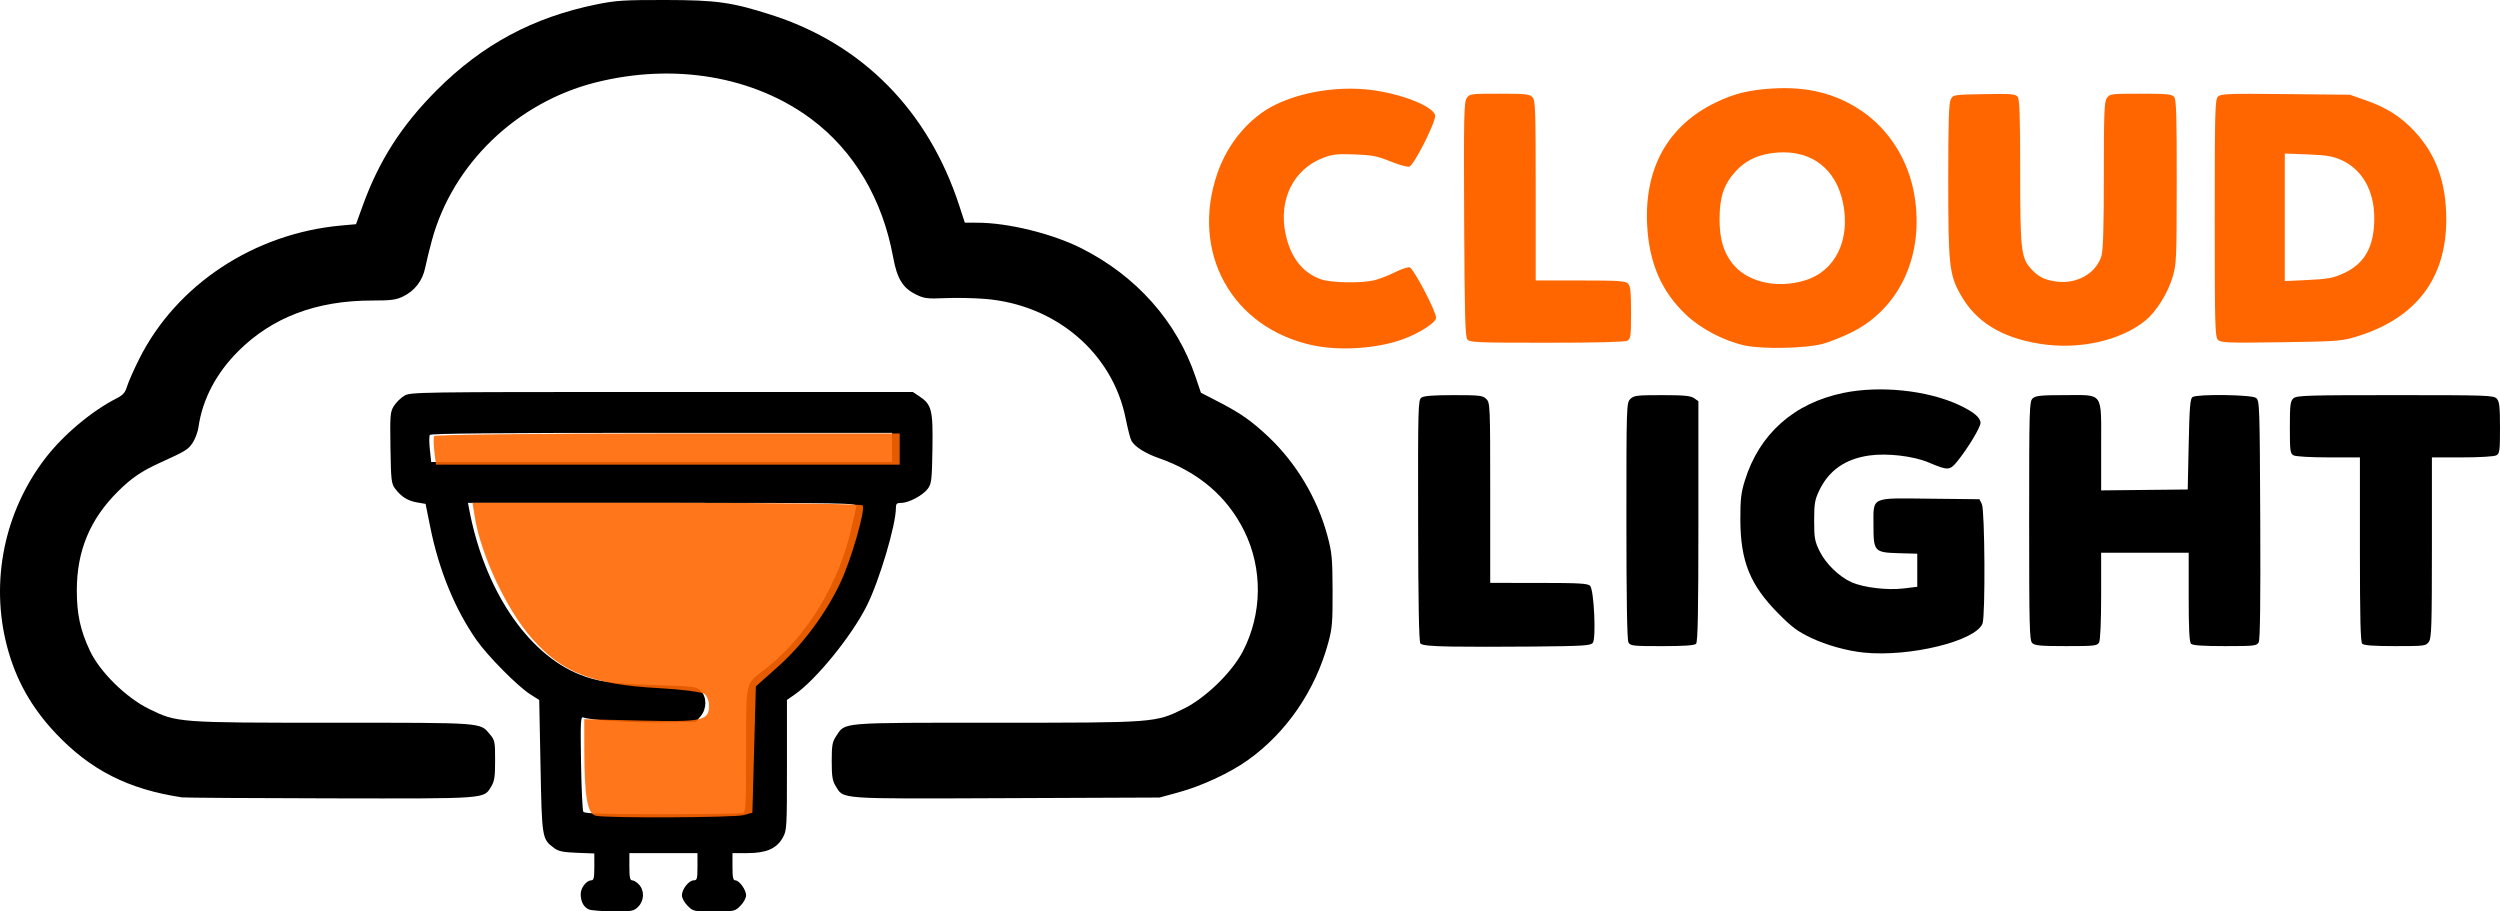 <svg xmlns="http://www.w3.org/2000/svg" xml:space="preserve" id="svg1" version="1.1" viewBox="0 0 339.967 123.946" height="123.946mm" width="339.967mm"><defs id="defs1"></defs><g transform="translate(-397.828,-443.513)" id="layer1"><path id="path40" d="m 422.558,551.942 c -7.28,-1.093 -12.43,-3.707 -17.147,-8.701 -3.341,-3.537 -5.475,-7.364 -6.653,-11.932 -2.262,-8.77 -0.344,-18.17 5.184,-25.417 2.441,-3.2 6.331,-6.475 9.771,-8.226 0.849,-0.432 1.145,-0.774 1.398,-1.619 0.176,-0.589 0.919,-2.266 1.651,-3.728 5.055,-10.098 15.632,-17.077 27.493,-18.141 l 1.986,-0.178 0.924,-2.549 c 2.215,-6.115 5.269,-10.877 10.044,-15.665 6.198,-6.214 13.121,-9.927 21.778,-11.682 2.615,-0.53 3.731,-0.601 9.321,-0.591 6.984,0.013 9.003,0.296 14.388,2.016 12.429,3.97 21.38,13.052 25.582,25.956 l 0.753,2.311 1.731,0.002 c 4.127,0.004 10.154,1.484 14.08,3.458 7.534,3.788 13.022,9.972 15.585,17.561 l 0.71,2.103 2.347,1.211 c 3.034,1.565 4.499,2.588 6.788,4.738 3.804,3.573 6.699,8.413 8.061,13.477 0.62,2.306 0.691,3.051 0.708,7.457 0.017,4.332 -0.052,5.153 -0.595,7.144 -1.777,6.513 -5.705,12.228 -10.976,15.968 -2.429,1.723 -6.234,3.488 -9.371,4.346 l -2.587,0.707 -20.837,0.085 c -23.146,0.094 -22.086,0.17 -23.212,-1.652 -0.437,-0.706 -0.533,-1.318 -0.533,-3.372 0,-2.168 0.082,-2.631 0.601,-3.408 1.278,-1.912 0.227,-1.824 21.702,-1.825 21.753,-4.6e-4 21.694,0.004 25.587,-1.916 2.957,-1.458 6.53,-4.931 8.019,-7.794 2.645,-5.083 2.718,-11.237 0.195,-16.351 -2.321,-4.704 -6.232,-8.038 -11.654,-9.935 -1.849,-0.647 -3.268,-1.554 -3.703,-2.367 -0.149,-0.278 -0.499,-1.643 -0.779,-3.032 -1.789,-8.894 -9.497,-15.449 -19.094,-16.239 -1.512,-0.124 -3.964,-0.172 -5.448,-0.106 -2.403,0.107 -2.833,0.056 -3.926,-0.474 -1.828,-0.885 -2.611,-2.151 -3.145,-5.079 -1.44,-7.904 -5.332,-14.481 -11.126,-18.798 -7.826,-5.831 -18.678,-7.67 -29.351,-4.974 -10.73,2.71 -19.419,11.086 -22.243,21.442 -0.338,1.241 -0.749,2.917 -0.913,3.726 -0.361,1.78 -1.417,3.158 -3.012,3.93 -0.957,0.463 -1.639,0.553 -4.199,0.553 -7.57,0 -13.574,2.268 -18.205,6.879 -3.003,2.989 -4.889,6.585 -5.414,10.319 -0.092,0.655 -0.443,1.609 -0.78,2.121 -0.628,0.953 -0.921,1.134 -4.456,2.741 -2.522,1.147 -3.882,2.075 -5.724,3.906 -3.806,3.785 -5.589,8.077 -5.589,13.458 0,3.237 0.475,5.426 1.781,8.202 1.35,2.871 4.889,6.359 8.016,7.9 3.817,1.882 3.915,1.889 25.16,1.889 20.541,0 19.848,-0.051 21.213,1.572 0.675,0.802 0.715,1.002 0.714,3.542 -8.2e-4,2.233 -0.092,2.841 -0.535,3.567 -1.031,1.691 -0.355,1.641 -21.879,1.602 -10.737,-0.02 -19.819,-0.081 -20.183,-0.135 z" style="fill:#000000"></path><path id="path39" d="m 477.939,567.193 c -0.728,-0.293 -1.142,-1.053 -1.142,-2.097 0,-0.861 0.785,-1.869 1.455,-1.869 0.314,0 0.397,-0.379 0.397,-1.826 v -1.826 l -2.362,-0.092 c -1.893,-0.074 -2.511,-0.203 -3.109,-0.649 -1.643,-1.225 -1.654,-1.289 -1.846,-11.132 l -0.176,-8.999 -1.211,-0.766 c -1.702,-1.077 -5.774,-5.185 -7.31,-7.375 -2.936,-4.187 -5.115,-9.505 -6.297,-15.367 l -0.637,-3.16 -1.16,-0.198 c -1.276,-0.218 -2.164,-0.779 -2.996,-1.892 -0.497,-0.664 -0.552,-1.16 -0.62,-5.54 -0.069,-4.44 -0.033,-4.877 0.461,-5.672 0.294,-0.474 0.923,-1.099 1.397,-1.388 0.849,-0.517 1.403,-0.526 35.021,-0.527 l 34.158,-9.9e-4 0.899,0.601 c 1.67,1.116 1.851,1.845 1.767,7.12 -0.068,4.236 -0.126,4.748 -0.619,5.424 -0.656,0.898 -2.593,1.937 -3.612,1.937 -0.62,0 -0.738,0.111 -0.738,0.696 0,2.333 -2.271,9.949 -3.974,13.327 -2.076,4.117 -6.882,10.027 -9.796,12.047 l -1.046,0.725 v 8.858 c 0,8.616 -0.016,8.886 -0.578,9.886 -0.83,1.476 -2.233,2.087 -4.797,2.087 h -2.033 v 1.852 c 0,1.428 0.086,1.852 0.378,1.852 0.546,0 1.474,1.285 1.474,2.04 0,0.361 -0.341,0.987 -0.773,1.42 -0.758,0.758 -0.829,0.773 -3.592,0.773 -2.763,0 -2.834,-0.015 -3.592,-0.773 -0.433,-0.433 -0.773,-1.058 -0.773,-1.42 0,-0.834 0.95,-2.04 1.607,-2.04 0.455,0 0.51,-0.2 0.51,-1.852 v -1.852 h -4.63 -4.63 v 1.852 c 0,1.448 0.084,1.852 0.387,1.852 0.213,0 0.629,0.261 0.926,0.579 0.759,0.814 0.709,2.186 -0.11,3.005 -0.608,0.608 -0.823,0.648 -3.373,0.633 -1.498,-0.009 -2.984,-0.122 -3.302,-0.25 z m 20.929,-13.123 c 0.369,-0.142 0.419,-1.139 0.419,-8.492 0,-9.557 -0.124,-9.007 2.468,-10.98 5.747,-4.377 10.273,-11.827 11.943,-19.658 0.248,-1.164 0.509,-2.325 0.579,-2.58 0.121,-0.439 -1.261,-0.463 -26.342,-0.463 h -26.47 l 0.162,0.86 c 2.042,10.862 7.863,19.594 14.975,22.463 2.436,0.983 4.43,1.266 10.24,1.453 5.443,0.175 5.703,0.208 6.284,0.788 0.843,0.843 0.827,2.459 -0.032,3.459 l -0.638,0.742 -4.455,0.087 c -4.001,0.078 -9.853,-0.287 -10.874,-0.679 -0.339,-0.13 -0.376,0.683 -0.286,6.174 0.057,3.478 0.197,6.473 0.311,6.655 0.16,0.256 2.604,0.331 10.754,0.331 5.8,0 10.734,-0.072 10.965,-0.161 z m 20.262,-49.713 v -1.984 h -31.338 c -22.141,0 -31.389,0.084 -31.514,0.286 -0.097,0.157 -0.095,1.05 0.005,1.984 l 0.182,1.699 h 31.332 31.332 z" style="fill:#000000"></path><path id="path38" d="m 699.441,489.728 c -0.398,-0.398 -0.438,-1.903 -0.438,-16.54 0,-14.58 0.041,-16.143 0.435,-16.536 0.389,-0.389 1.348,-0.425 9.194,-0.345 l 8.76,0.089 2.114,0.743 c 2.859,1.004 4.803,2.237 6.655,4.218 2.946,3.153 4.323,6.969 4.326,11.987 0.006,8.147 -4.204,13.568 -12.434,16.01 -1.816,0.539 -2.673,0.598 -10.079,0.701 -7.276,0.1 -8.139,0.067 -8.533,-0.327 z m 17.016,-9.017 c 2.943,-1.321 4.242,-3.63 4.242,-7.544 0,-3.764 -1.671,-6.665 -4.57,-7.933 -1.102,-0.482 -2.014,-0.629 -4.492,-0.724 l -3.109,-0.119 v 8.67 8.671 l 3.15,-0.145 c 2.679,-0.123 3.393,-0.254 4.779,-0.876 z" style="fill:#ff6600"></path><path id="path37" d="m 597.369,489.683 c -0.297,-0.358 -0.376,-3.325 -0.435,-16.309 -0.064,-13.954 -0.023,-15.947 0.337,-16.496 0.4,-0.611 0.495,-0.624 4.463,-0.624 3.591,0 4.104,0.055 4.492,0.484 0.394,0.436 0.438,1.704 0.438,12.7 v 12.216 h 6.067 c 5.162,0 6.128,0.062 6.482,0.416 0.337,0.337 0.416,1.091 0.416,3.959 0,3.233 -0.045,3.568 -0.512,3.818 -0.328,0.176 -4.26,0.274 -10.948,0.274 -9.383,0 -10.473,-0.044 -10.799,-0.437 z" style="fill:#ff6600"></path><path id="path36" d="m 675.187,490.26 c -5.218,-0.844 -8.674,-2.988 -10.74,-6.662 -1.549,-2.755 -1.683,-3.993 -1.684,-15.57 -5.2e-4,-7.79 0.081,-10.481 0.334,-10.98 0.333,-0.659 0.35,-0.662 4.559,-0.735 3.74,-0.065 4.262,-0.021 4.557,0.381 0.252,0.345 0.332,2.766 0.332,10.048 0,10.591 0.126,11.788 1.389,13.226 0.999,1.138 1.834,1.581 3.434,1.821 2.822,0.423 5.511,-1.079 6.23,-3.48 0.231,-0.771 0.324,-3.931 0.324,-10.981 0,-8.531 0.057,-9.98 0.412,-10.486 0.396,-0.566 0.572,-0.588 4.598,-0.588 3.574,0 4.239,0.064 4.549,0.438 0.296,0.357 0.361,2.511 0.351,11.576 -0.012,10.696 -0.035,11.212 -0.592,13.021 -0.676,2.196 -2.24,4.667 -3.69,5.832 -3.441,2.765 -9.068,3.995 -14.361,3.139 z" style="fill:#ff6600"></path><path id="path35" d="m 635.105,490.496 c -2.862,-0.63 -5.942,-2.242 -8.01,-4.193 -3.326,-3.138 -5.016,-7.043 -5.277,-12.196 -0.392,-7.747 2.839,-13.522 9.318,-16.654 2.509,-1.213 4.521,-1.709 7.723,-1.906 4.711,-0.289 8.529,0.655 12.011,2.97 3.805,2.529 6.476,6.745 7.284,11.495 1.39,8.173 -1.982,15.497 -8.629,18.741 -1.237,0.604 -2.963,1.29 -3.836,1.524 -2.295,0.617 -8.217,0.739 -10.583,0.219 z m 8.208,-8.863 c 4.132,-1.276 6.195,-5.552 5.121,-10.615 -0.965,-4.547 -4.247,-7.068 -8.81,-6.766 -2.521,0.167 -4.364,0.998 -5.831,2.629 -1.565,1.74 -2.124,3.436 -2.126,6.438 -0.001,2.598 0.484,4.339 1.643,5.897 1.956,2.629 6.085,3.626 10.003,2.416 z" style="fill:#ff6600"></path><path id="path34" d="m 576.368,490.475 c -11.033,-2.359 -16.727,-12.656 -12.972,-23.456 1.412,-4.06 4.348,-7.533 7.812,-9.239 3.629,-1.787 8.599,-2.573 12.965,-2.049 4.134,0.496 8.486,2.2 8.813,3.451 0.191,0.731 -2.844,6.778 -3.508,6.989 -0.259,0.082 -1.409,-0.234 -2.557,-0.702 -1.783,-0.727 -2.491,-0.866 -4.865,-0.957 -2.348,-0.089 -3.007,-0.02 -4.254,0.45 -4.055,1.526 -6.13,5.669 -5.163,10.308 0.68,3.263 2.331,5.373 4.886,6.243 1.369,0.466 5.367,0.534 7.158,0.121 0.644,-0.148 1.912,-0.639 2.819,-1.09 0.906,-0.451 1.823,-0.753 2.037,-0.671 0.572,0.219 3.68,6.192 3.581,6.882 -0.096,0.671 -2.17,2.007 -4.443,2.861 -3.438,1.292 -8.596,1.651 -12.309,0.857 z" style="fill:#ff6600"></path><path id="path33" d="m 719.063,531.059 c -0.238,-0.238 -0.318,-3.451 -0.318,-12.832 v -12.515 h -4.251 c -2.424,0 -4.471,-0.118 -4.763,-0.274 -0.467,-0.25 -0.512,-0.585 -0.512,-3.795 0,-3.076 0.061,-3.577 0.484,-3.959 0.437,-0.395 1.784,-0.438 13.85,-0.438 12.613,0 13.39,0.027 13.804,0.484 0.361,0.399 0.438,1.097 0.438,3.959 0,3.165 -0.046,3.5 -0.512,3.749 -0.29,0.155 -2.297,0.274 -4.63,0.274 h -4.118 v 12.244 c 0,10.654 -0.053,12.321 -0.412,12.832 -0.396,0.565 -0.573,0.588 -4.577,0.588 -2.887,0 -4.263,-0.097 -4.483,-0.318 z" style="fill:#000000"></path><path id="path32" d="m 674.182,530.961 c -0.369,-0.369 -0.416,-2.242 -0.416,-16.628 0,-15.37 0.025,-16.235 0.484,-16.65 0.404,-0.366 1.125,-0.438 4.366,-0.438 5.334,0 4.94,-0.558 4.94,7.007 v 5.949 l 5.887,-0.062 5.887,-0.062 0.132,-6.162 c 0.109,-5.088 0.201,-6.205 0.529,-6.412 0.671,-0.423 8.012,-0.324 8.615,0.117 0.497,0.364 0.516,0.888 0.586,16.543 0.049,10.994 -0.017,16.335 -0.208,16.69 -0.261,0.488 -0.568,0.523 -4.583,0.523 -2.994,0 -4.4,-0.097 -4.621,-0.318 -0.228,-0.228 -0.318,-2.011 -0.318,-6.35 v -6.032 h -5.953 -5.953 v 5.838 c 0,3.518 -0.109,6.042 -0.274,6.35 -0.253,0.473 -0.592,0.512 -4.479,0.512 -3.47,0 -4.278,-0.073 -4.621,-0.416 z" style="fill:#000000"></path><path id="path31" d="m 619.271,530.865 c -0.18,-0.337 -0.274,-5.996 -0.274,-16.536 0,-15.672 0.012,-16.036 0.529,-16.554 0.48,-0.48 0.882,-0.529 4.307,-0.529 2.991,0 3.9,0.086 4.366,0.412 l 0.588,0.412 v 16.336 c 0,12.353 -0.077,16.414 -0.318,16.654 -0.221,0.221 -1.627,0.318 -4.621,0.318 -3.984,0 -4.324,-0.038 -4.577,-0.512 z" style="fill:#000000"></path><path id="path30" d="m 595.013,531.435 c -2.67,-0.052 -3.826,-0.172 -4.029,-0.416 -0.196,-0.236 -0.293,-5.45 -0.311,-16.716 -0.025,-15.369 0.002,-16.394 0.441,-16.715 0.333,-0.243 1.6,-0.342 4.386,-0.342 3.565,0 3.966,0.048 4.447,0.529 0.514,0.514 0.529,0.882 0.53,12.766 l 4.4e-4,12.237 6.609,0.004 c 5.499,0.003 6.671,0.07 6.978,0.397 0.522,0.554 0.833,7.125 0.367,7.744 -0.291,0.386 -1.232,0.446 -8.002,0.512 -4.22,0.041 -9.358,0.041 -11.417,10e-4 z" style="fill:#000000"></path><path id="path1" d="m 651.276,532.255 c -2.31,-0.238 -5.077,-1.009 -7.144,-1.992 -1.853,-0.882 -2.646,-1.471 -4.503,-3.351 -3.823,-3.87 -5.118,-7.082 -5.136,-12.733 -0.009,-2.731 0.096,-3.653 0.603,-5.292 1.964,-6.357 6.667,-10.548 13.402,-11.943 4.986,-1.033 11.46,-0.356 15.743,1.647 1.987,0.929 2.91,1.704 2.91,2.442 0,0.588 -1.718,3.437 -3.116,5.166 -1.064,1.317 -1.276,1.328 -3.916,0.21 -2.083,-0.882 -5.648,-1.302 -8.102,-0.954 -3.255,0.462 -5.494,2.029 -6.794,4.755 -0.606,1.27 -0.694,1.792 -0.694,4.101 0,2.364 0.079,2.807 0.742,4.158 0.831,1.692 2.647,3.46 4.331,4.217 1.616,0.726 4.893,1.117 7.097,0.848 l 1.852,-0.227 v -2.249 -2.249 l -2.514,-0.07 c -3.32,-0.093 -3.44,-0.224 -3.44,-3.766 0,-3.974 -0.506,-3.734 7.665,-3.645 l 6.739,0.073 0.334,0.661 c 0.407,0.804 0.488,15.193 0.092,16.235 -0.908,2.389 -9.924,4.598 -16.153,3.958 z" style="fill:#000000"></path><path transform="matrix(0.265,0,0,0.265,-22.085,426.105)" id="path50" d="m 1890.42,484.328 c -4.428,-0.87 -5.976,-9.748 -6.002,-34.402 l -0.015,-15.173 29.357,0.709 c 31.39,0.758 34.672,0.028 34.672,-7.713 0,-2.206 -1.031,-4.866 -2.291,-5.912 -1.26,-1.046 -11.865,-2.412 -23.566,-3.036 -33.981,-1.813 -49.584,-7.923 -65.023,-25.463 -13.093,-14.875 -26.246,-42.926 -29.413,-62.726 l -1.105,-6.909 h 99.723 c 54.847,0 100.085,0.6 100.529,1.334 1.434,2.372 -5.826,27.613 -11.317,39.347 -7.516,16.061 -19.364,32.017 -32.378,43.604 l -11.148,9.925 -0.889,32.409 -0.889,32.409 -4.446,1.233 c -4.715,1.308 -69.411,1.619 -75.797,0.364 z" style="fill:#ff6600;fill-opacity:0.894;stroke:#000000;stroke-width:1.779;stroke-opacity:0"></path><path transform="matrix(0.265,0,0,0.265,-22.085,426.105)" id="path51" d="m 1807.478,297.467 c -0.46,-3.668 -0.5,-7.27 -0.09,-8.004 0.41,-0.734 54.323,-1.334 119.806,-1.334 h 119.06 v 8.004 8.004 h -118.97 -118.97 z" style="fill:#ff6600;fill-opacity:0.894;stroke:#000000;stroke-width:1.779;stroke-opacity:0"></path></g></svg>
